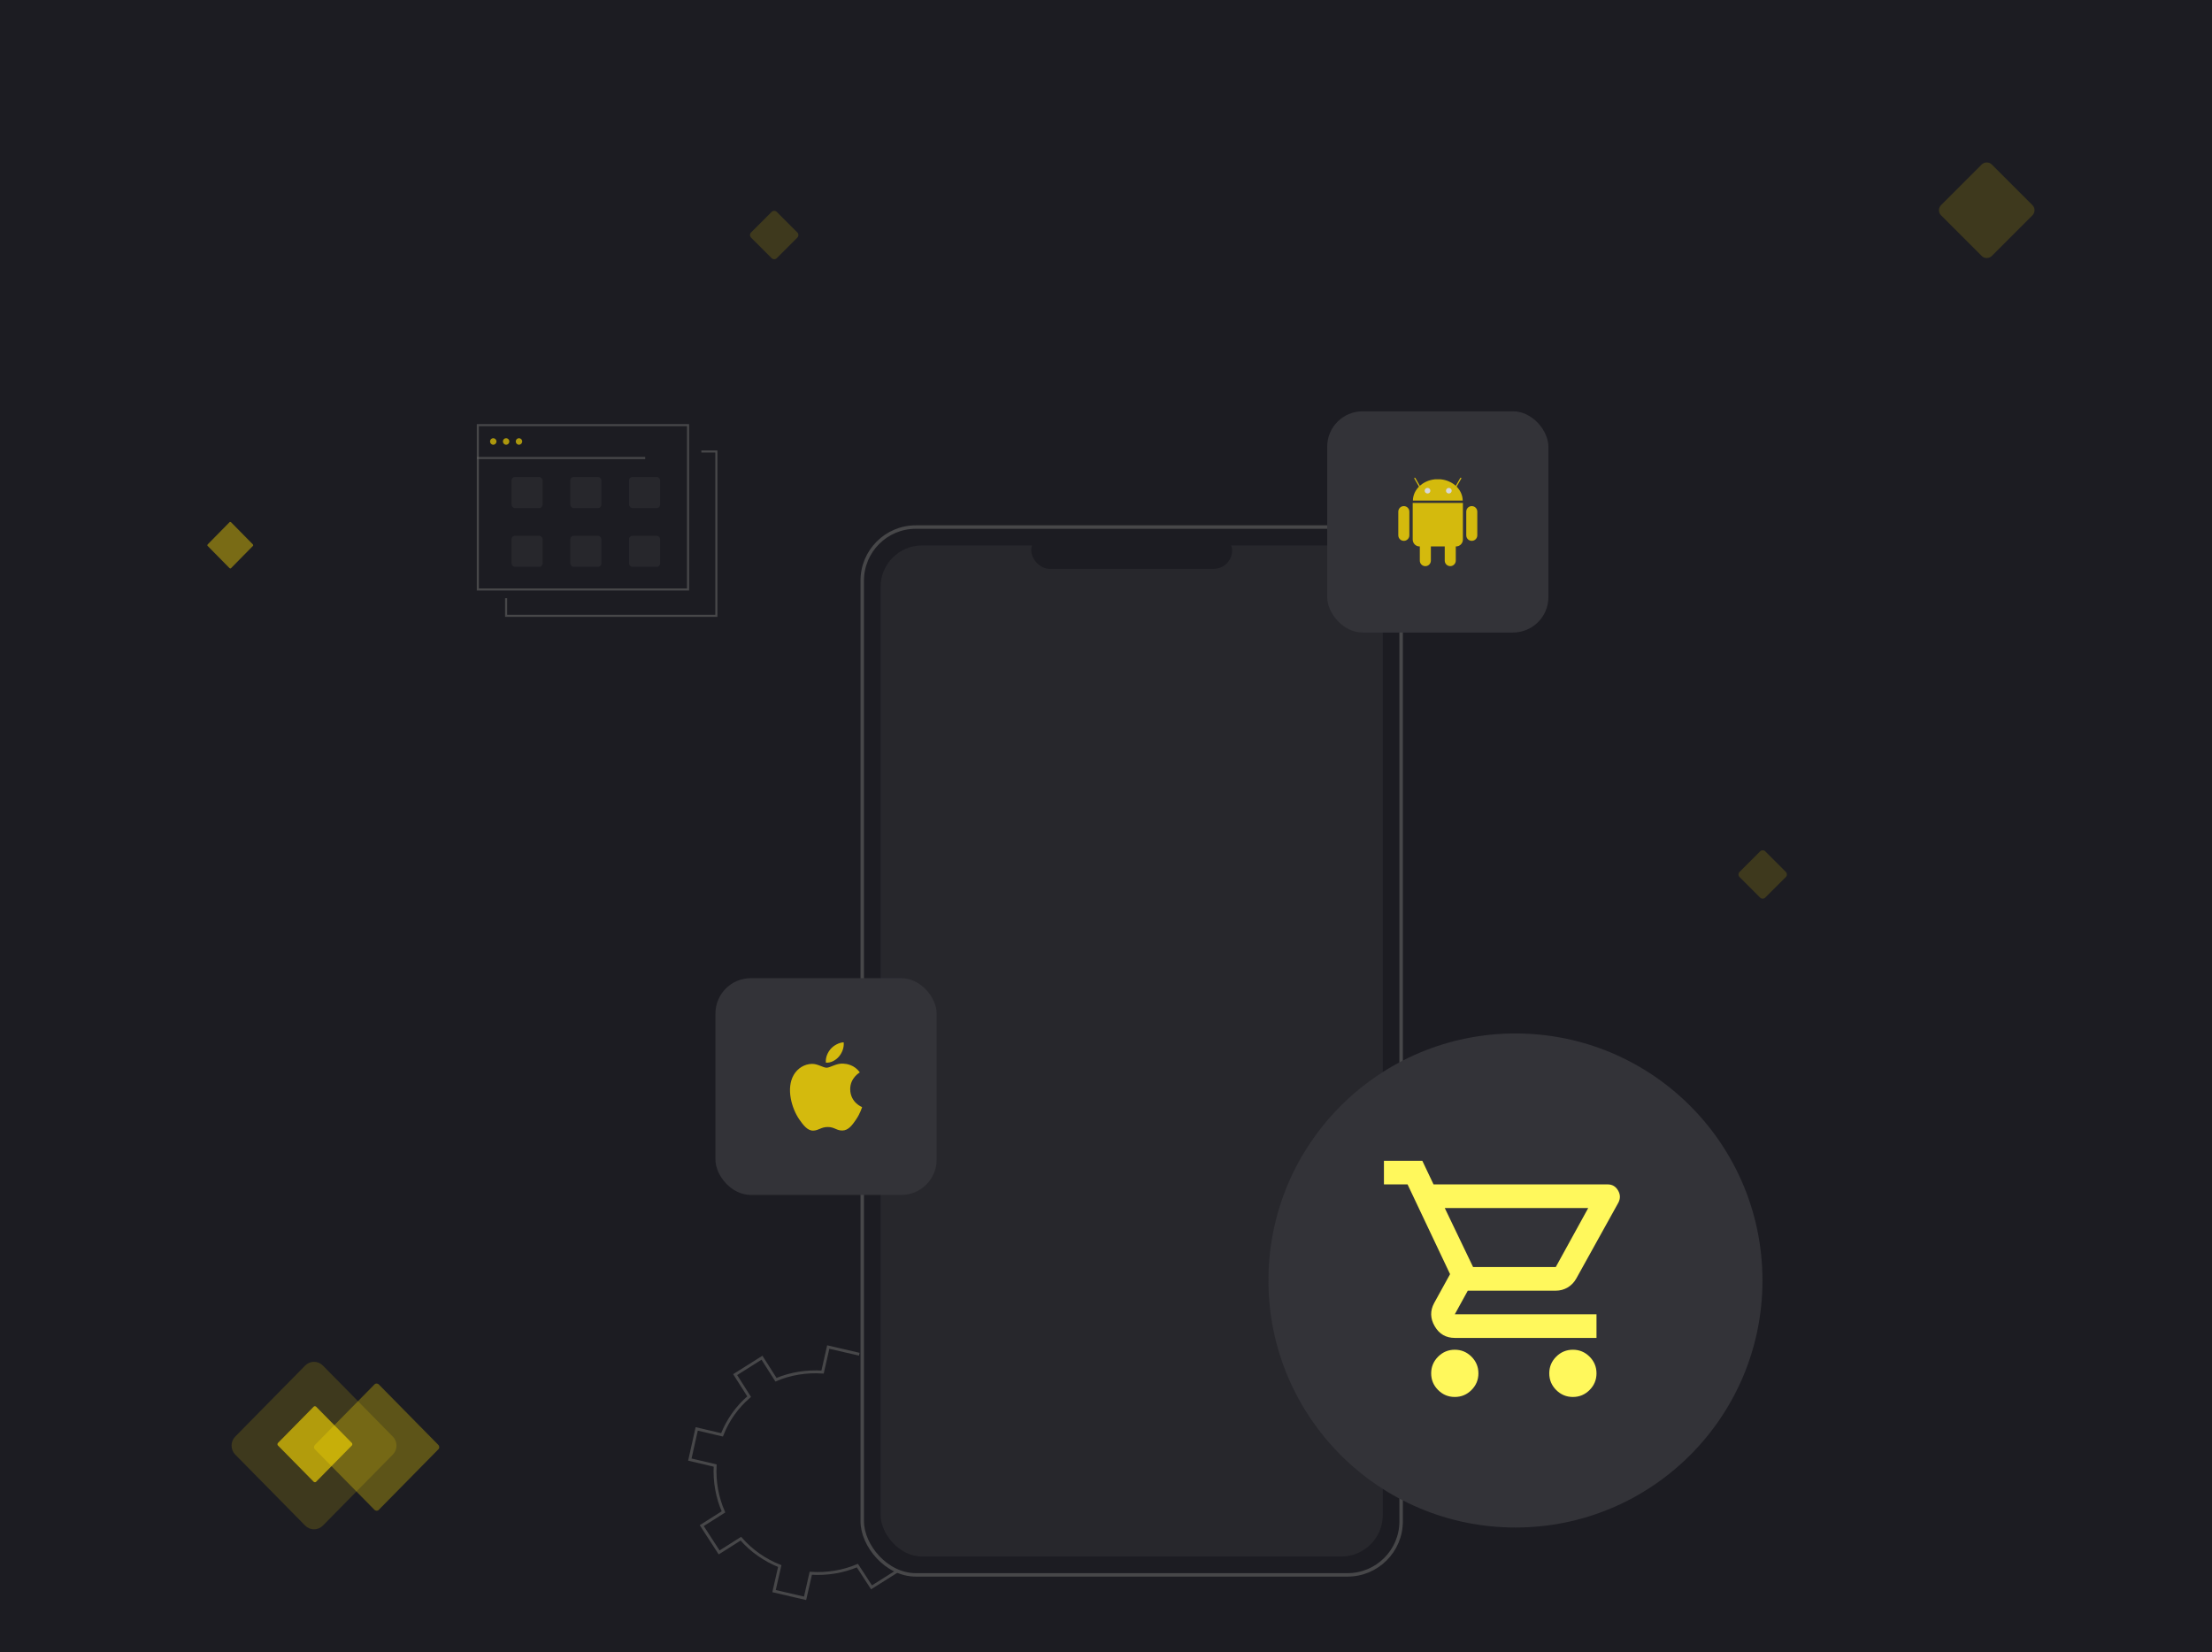 <svg width="640" height="478" viewBox="0 0 640 478" fill="none" xmlns="http://www.w3.org/2000/svg">
<rect width="640" height="478" fill="#1C1C22"/>
<path d="M258.193 445.707C257.447 446.48 256.702 447.254 255.872 447.981L259.918 454.351L252.157 459.242L248.066 452.956C243.97 454.696 239.304 455.484 234.582 455.172L232.936 462.416L223.958 460.332L225.604 453.087C221.219 451.352 217.372 448.624 214.355 445.168L208.068 449.146L203.037 441.386L209.324 437.408C207.517 433.323 206.663 428.685 206.918 424.005L199.592 422.281L201.58 413.403L208.906 415.127C210.6 410.8 213.303 407.019 216.749 404.07L212.703 397.701L220.464 392.809L224.51 399.179C228.606 397.438 233.273 396.65 237.995 396.962L239.64 389.718L248.618 391.803" stroke="#474749" stroke-width="0.833"/>
<rect x="249.472" y="152.487" width="155.919" height="303.151" rx="15.5" fill="#1C1C22" stroke="#474749"/>
<rect x="254.784" y="157.799" width="145.295" height="292.527" rx="12" fill="#27272C"/>
<rect x="298.372" y="153.924" width="58.118" height="10.655" rx="5.327" fill="#1C1C22"/>
<rect x="207" y="283" width="64" height="62.72" rx="10.24" fill="#333338"/>
<g opacity="0.8" clip-path="url(#clip0_4822_25891)">
<path d="M245.991 315.134C246.027 319.001 249.392 320.288 249.43 320.304C249.401 320.395 248.892 322.138 247.657 323.938C246.589 325.495 245.481 327.046 243.735 327.078C242.02 327.109 241.468 326.063 239.507 326.063C237.547 326.063 236.934 327.046 235.31 327.109C233.625 327.173 232.342 325.426 231.265 323.875C229.065 320.703 227.384 314.911 229.642 311.002C230.763 309.06 232.767 307.831 234.942 307.799C236.597 307.768 238.159 308.91 239.17 308.91C240.181 308.91 242.079 307.537 244.074 307.738C244.91 307.773 247.254 308.075 248.76 310.273C248.639 310.348 245.962 311.902 245.991 315.134ZM242.768 305.639C243.662 304.559 244.264 303.056 244.1 301.56C242.811 301.612 241.251 302.417 240.326 303.496C239.497 304.452 238.771 305.982 238.967 307.449C240.405 307.56 241.873 306.72 242.768 305.639Z" fill="#FDDC03"/>
</g>
<rect x="384" y="119" width="64" height="64" rx="10.24" fill="#333338"/>
<g opacity="0.8">
<path d="M412.396 153.75C413.278 153.75 413.994 154.465 413.994 155.348V162.202C413.994 163.084 413.278 163.8 412.396 163.8C411.513 163.8 410.798 163.084 410.798 162.202V155.348C410.798 154.465 411.513 153.75 412.396 153.75Z" fill="#FDDC03"/>
<path d="M408.748 145.51C408.742 145.57 408.738 145.632 408.738 145.694V156.079C408.738 157.195 409.622 158.095 410.719 158.095H421.28C422.378 158.095 423.262 157.195 423.262 156.079V145.694C423.262 145.632 423.259 145.57 423.254 145.51H408.748Z" fill="#FDDC03"/>
<path d="M419.604 153.743C420.487 153.743 421.202 154.458 421.202 155.34V162.195C421.202 163.077 420.487 163.793 419.604 163.793C418.722 163.793 418.007 163.077 418.007 162.195V155.34C418.007 154.458 418.722 153.743 419.604 153.743V153.743ZM406.171 146.426C407.053 146.426 407.769 147.141 407.769 148.024V154.878C407.769 155.761 407.053 156.476 406.171 156.476C405.288 156.476 404.573 155.761 404.573 154.878V148.024C404.573 147.141 405.288 146.426 406.171 146.426ZM425.829 146.426C426.712 146.426 427.427 147.141 427.427 148.024V154.878C427.427 155.761 426.712 156.476 425.829 156.476C424.947 156.476 424.232 155.761 424.232 154.878V148.024C424.232 147.141 424.947 146.426 425.829 146.426ZM408.795 144.82C408.839 141.63 411.623 139.014 415.197 138.67H416.803C420.377 139.014 423.161 141.63 423.205 144.82H408.795Z" fill="#FDDC03"/>
<path fill-rule="evenodd" clip-rule="evenodd" d="M409.267 138.222C409.348 138.176 409.451 138.203 409.497 138.284L411.183 141.203C411.229 141.284 411.202 141.387 411.121 141.433C411.041 141.48 410.938 141.452 410.891 141.372L409.206 138.452C409.159 138.372 409.187 138.269 409.267 138.222ZM422.735 138.222C422.816 138.269 422.843 138.372 422.797 138.452L421.111 141.372C421.065 141.452 420.962 141.48 420.881 141.433C420.801 141.387 420.773 141.284 420.82 141.203L422.505 138.284C422.552 138.203 422.655 138.176 422.735 138.222Z" fill="#FDDC03"/>
<path d="M413.852 141.969C413.853 142.415 413.484 142.778 413.027 142.779C412.571 142.78 412.2 142.42 412.198 141.974V141.969C412.197 141.523 412.566 141.161 413.023 141.16C413.479 141.158 413.85 141.519 413.852 141.965V141.969ZM420.022 141.969C420.023 142.415 419.654 142.778 419.198 142.779C418.741 142.78 418.37 142.42 418.369 141.974V141.969C418.368 141.523 418.737 141.161 419.193 141.16C419.65 141.158 420.021 141.519 420.022 141.965V141.969Z" fill="white"/>
</g>
<path opacity="0.41" d="M73.187 157.937L66.83 164.393C66.74 164.484 66.56 164.484 66.424 164.393L60.068 157.937C59.977 157.845 59.977 157.662 60.068 157.525L66.424 151.069C66.514 150.977 66.695 150.977 66.83 151.069L73.187 157.525C73.277 157.662 73.277 157.845 73.187 157.937Z" fill="#FDDC03"/>
<path opacity="0.15" d="M113.65 420.84L93.427 441.379C92.006 442.822 89.71 442.822 88.289 441.379L68.066 420.84C66.645 419.396 66.645 417.065 68.066 415.622L88.289 395.082C89.71 393.639 92.006 393.639 93.427 395.082L113.65 415.622C115.071 417.065 115.071 419.396 113.65 420.84Z" fill="#FDDC03"/>
<path opacity="0.61" d="M101.828 418.174L91.442 428.719C91.294 428.869 91 428.869 90.779 428.719L80.392 418.174C80.245 418.025 80.245 417.726 80.392 417.501L90.779 406.956C90.926 406.807 91.221 406.807 91.442 406.956L101.828 417.501C101.975 417.726 101.975 418.025 101.828 418.174Z" fill="#FDDC03"/>
<path opacity="0.29" d="M126.901 419.242L109.526 436.889C109.28 437.139 108.787 437.139 108.417 436.889L91.042 419.242C90.796 418.992 90.796 418.491 91.042 418.116L108.417 400.469C108.664 400.219 109.157 400.219 109.526 400.469L126.901 418.116C127.148 418.491 127.148 418.992 126.901 419.242Z" fill="#FDDC03"/>
<circle cx="438.468" cy="370.468" r="71.468" fill="#333338"/>
<mask id="mask0_4822_25891" style="mask-type:alpha" maskUnits="userSpaceOnUse" x="397" y="329" width="82" height="82">
<rect x="397" y="329" width="82" height="82" fill="white"/>
</mask>
<g mask="url(#mask0_4822_25891)">
<path d="M420.917 404.167C419.038 404.167 417.429 403.497 416.091 402.159C414.753 400.821 414.083 399.212 414.083 397.333C414.083 395.454 414.753 393.845 416.091 392.507C417.429 391.169 419.038 390.5 420.917 390.5C422.796 390.5 424.405 391.169 425.743 392.507C427.081 393.845 427.75 395.454 427.75 397.333C427.75 399.212 427.081 400.821 425.743 402.159C424.405 403.497 422.796 404.167 420.917 404.167ZM455.083 404.167C453.204 404.167 451.596 403.497 450.257 402.159C448.919 400.821 448.25 399.212 448.25 397.333C448.25 395.454 448.919 393.845 450.257 392.507C451.596 391.169 453.204 390.5 455.083 390.5C456.963 390.5 458.571 391.169 459.909 392.507C461.248 393.845 461.917 395.454 461.917 397.333C461.917 399.212 461.248 400.821 459.909 402.159C458.571 403.497 456.963 404.167 455.083 404.167ZM418.013 349.5L426.213 366.583H450.129L459.525 349.5H418.013ZM414.767 342.667H465.163C466.472 342.667 467.469 343.25 468.152 344.418C468.836 345.585 468.864 346.767 468.238 347.962L456.108 369.829C455.482 370.968 454.642 371.851 453.589 372.477C452.535 373.103 451.382 373.417 450.129 373.417H424.675L420.917 380.25H461.917V387.083H420.917C418.354 387.083 416.418 385.959 415.108 383.709C413.799 381.46 413.742 379.225 414.938 377.004L419.55 368.633L407.25 342.667H400.417V335.833H411.521L414.767 342.667Z" fill="#FFF85C"/>
</g>
<path opacity="0.15" d="M588.033 62.314L576.314 74.033C575.49 74.856 574.16 74.856 573.337 74.033L561.618 62.314C560.794 61.49 560.794 60.16 561.618 59.337L573.337 47.618C574.16 46.794 575.49 46.794 576.314 47.618L588.033 59.337C588.856 60.16 588.856 61.49 588.033 62.314Z" fill="#FDDC03"/>
<path opacity="0.15" d="M516.687 253.754L510.754 259.687C510.337 260.104 509.663 260.104 509.246 259.687L503.313 253.754C502.896 253.337 502.896 252.663 503.313 252.246L509.246 246.313C509.663 245.896 510.337 245.896 510.754 246.313L516.687 252.246C517.104 252.663 517.104 253.337 516.687 253.754Z" fill="#FDDC03"/>
<path opacity="0.15" d="M230.687 68.754L224.754 74.687C224.337 75.104 223.663 75.104 223.246 74.687L217.313 68.754C216.896 68.337 216.896 67.663 217.313 67.246L223.246 61.313C223.663 60.896 224.337 60.896 224.754 61.313L230.687 67.246C231.104 67.663 231.104 68.337 230.687 68.754Z" fill="#FDDC03"/>
<path fill-rule="evenodd" clip-rule="evenodd" d="M138.249 123H199.079V170.548H138.249V123Z" stroke="#5F5F5F" stroke-opacity="0.64" stroke-width="0.6"/>
<path d="M202.923 130.621H207.264V178.169H146.433V173.068M138 132.51H186.677" stroke="#5F5F5F" stroke-opacity="0.64" stroke-width="0.6"/>
<path d="M146.434 128.668C146.948 128.668 147.364 128.245 147.364 127.724C147.364 127.202 146.948 126.779 146.434 126.779C145.92 126.779 145.504 127.202 145.504 127.724C145.504 128.245 145.92 128.668 146.434 128.668Z" fill="#FDDC03" fill-opacity="0.64"/>
<path d="M150.155 128.668C150.669 128.668 151.085 128.245 151.085 127.724C151.085 127.202 150.669 126.779 150.155 126.779C149.641 126.779 149.225 127.202 149.225 127.724C149.225 128.245 149.641 128.668 150.155 128.668Z" fill="#FDDC03" fill-opacity="0.64"/>
<path d="M142.713 128.668C143.227 128.668 143.643 128.245 143.643 127.724C143.643 127.202 143.227 126.779 142.713 126.779C142.199 126.779 141.783 127.202 141.783 127.724C141.783 128.245 142.199 128.668 142.713 128.668Z" fill="#FDDC03" fill-opacity="0.64"/>
<rect x="148" y="138" width="9" height="9" rx="1" fill="#27272C"/>
<rect x="165" y="138" width="9" height="9" rx="1" fill="#27272C"/>
<rect x="182" y="138" width="9" height="9" rx="1" fill="#27272C"/>
<rect x="148" y="155" width="9" height="9" rx="1" fill="#27272C"/>
<rect x="165" y="155" width="9" height="9" rx="1" fill="#27272C"/>
<rect x="182" y="155" width="9" height="9" rx="1" fill="#27272C"/>
<defs>
<clipPath id="clip0_4822_25891">
<rect width="20.859" height="25.6" fill="white" transform="translate(228.57 301.56)"/>
</clipPath>
</defs>
</svg>
